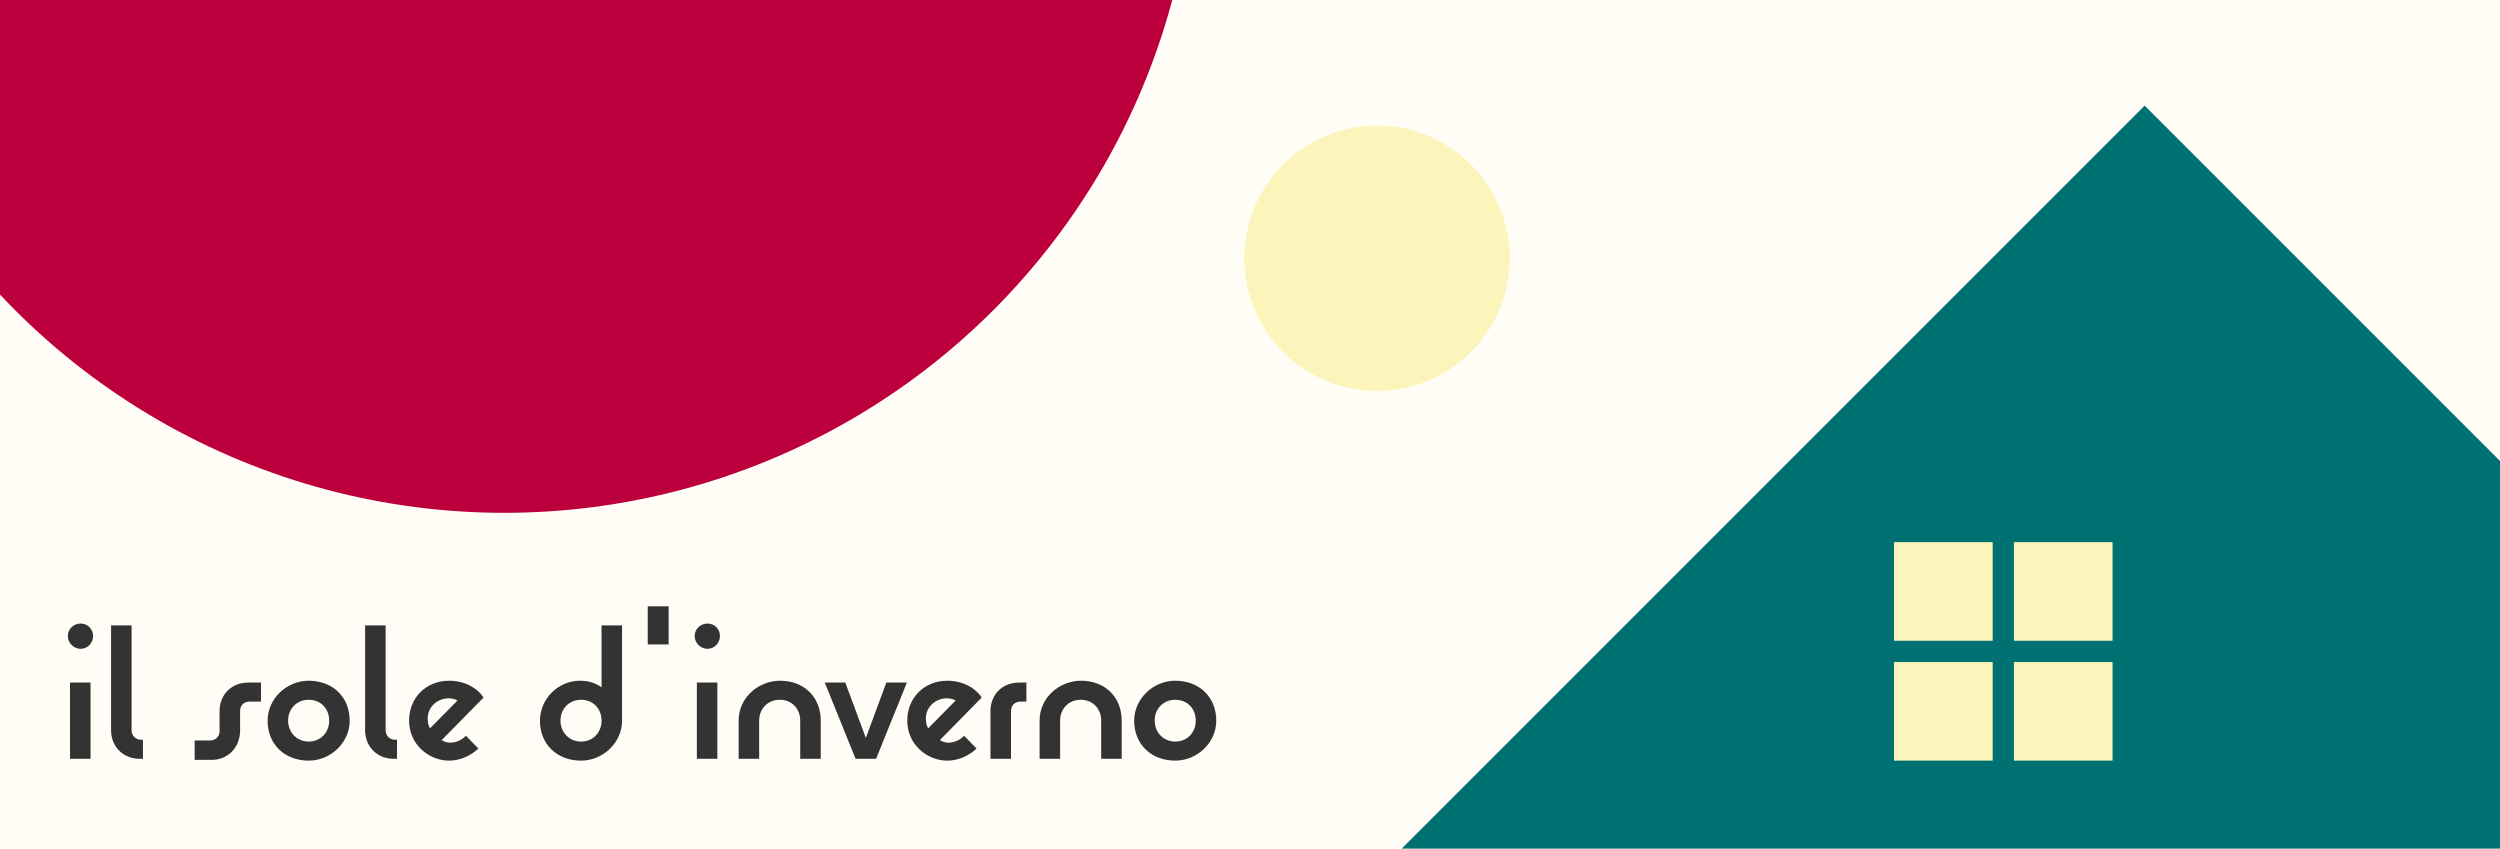 <?xml version="1.0" encoding="utf-8"?>
<!-- Generator: Adobe Illustrator 27.0.0, SVG Export Plug-In . SVG Version: 6.00 Build 0)  -->
<svg version="1.1" id="Livello_1" xmlns="http://www.w3.org/2000/svg" xmlns:xlink="http://www.w3.org/1999/xlink" x="0px" y="0px"
	 width="1364px" height="463px" viewBox="0 0 1364 463" style="enable-background:new 0 0 1364 463;" xml:space="preserve">
<style type="text/css">
	.st0{fill:#FFFDF5;}
	.st1{enable-background:new    ;}
	.st2{fill:#333333;}
	.st3{fill:#BC003E;}
	.st4{fill:#FBF5BC;}
	.st5{fill:#007173;}
</style>
<rect id="Rettangolo_40" class="st0" width="1364" height="463"/>
<g class="st1">
	<path class="st2" d="M37,347c0-3.8,3.2-6.8,7-6.8s6.8,3,6.8,6.8s-3,7-6.8,7S37,350.8,37,347z M38.2,372.4h11.2V414H38.2V372.4z"/>
	<path class="st2" d="M60.6,398.4v-57.2h11.2v57.2c0,3,2.2,5.2,5.2,5.2h1V414h-1.8C67.2,414,60.6,407.4,60.6,398.4z"/>
	<path class="st2" d="M106.2,404h8.4c2.8,0,5-1.8,5.2-4.8v-11.6c0.2-9,6.8-15.2,15.6-15.2h7v10.4h-6.2c-3,0-5,1.8-5.2,4.8v11.6
		c-0.4,9-6.8,15.4-15.6,15.4h-9.2L106.2,404L106.2,404z"/>
	<path class="st2" d="M146,393.2c0-12,10.4-21.8,22.4-21.8c13,0,22.4,8.8,22.4,21.8c0,12-10.4,21.8-22.4,21.8
		C155.4,415,146,406.2,146,393.2z M179.6,393.2c0-6.6-4.6-11.4-11.2-11.4c-6.4,0-11.2,4.8-11.2,11.4c0,6.4,4.8,11.4,11.2,11.4
		C175,404.6,179.6,399.6,179.6,393.2z"/>
	<path class="st2" d="M199.2,398.4v-57.2h11.2v57.2c0,3,2.2,5.2,5.2,5.2h1V414h-1.8C205.8,414,199.2,407.4,199.2,398.4z"/>
	<path class="st2" d="M223.2,393.2c0-12.6,9.4-21.8,21.8-21.8c11.6,0,17.6,7,18.8,9.2L241,403.8c1.6,1,3.2,1.4,4.6,1.4
		c3.4,0,6.6-1.6,8.6-3.8l6.8,7c-4.2,4-10,6.6-16,6.6C234,415,223.2,406.2,223.2,393.2z M249.6,382.2c-1.2-0.8-3.4-1.2-4.8-1.2
		c-6.4,0-12,5.2-11.4,11.8c0,1.6,0.4,3.2,1.2,4.6L249.6,382.2z"/>
	<path class="st2" d="M294.6,393.2c0-12,10-21.8,21.8-21.8c4.2,0,8.2,1,11.8,3.6v-33.8h11.2v52c0,12-10.4,21.8-22.4,21.8
		C304,415,294.6,406.2,294.6,393.2z M328.2,393.2c0-6.6-4.6-11.4-11.2-11.4c-6.4,0-11.2,4.8-11.2,11.4c0,6.4,4.8,11.4,11.2,11.4
		C323.6,404.6,328.2,399.6,328.2,393.2z"/>
	<path class="st2" d="M353.4,330.8h11.4v20.8h-11.4V330.8z"/>
	<path class="st2" d="M379,347c0-3.8,3.2-6.8,7-6.8s6.8,3,6.8,6.8s-3,7-6.8,7S379,350.8,379,347z M380.2,372.4h11.2V414h-11.2V372.4
		z"/>
	<path class="st2" d="M403,393.2c0-13,11.2-21.8,22.6-21.8c13,0,22.2,8.8,22.2,21.8V414h-11.2v-20.8c0-6.6-4.6-11.4-11.2-11.4
		c-6.4,0-11.2,4.8-11.2,11.4V414H403V393.2z"/>
	<path class="st2" d="M450,372.4h11.2l11.2,30.2l11.2-30.2h11.2L478,414h-11.2L450,372.4z"/>
	<path class="st2" d="M495,393.2c0-12.6,9.4-21.8,21.8-21.8c11.6,0,17.6,7,18.8,9.2l-22.8,23.2c1.6,1,3.2,1.4,4.6,1.4
		c3.4,0,6.6-1.6,8.6-3.8l6.8,7c-4.2,4-10,6.6-16,6.6C505.8,415,495,406.2,495,393.2z M521.4,382.2c-1.2-0.8-3.4-1.2-4.8-1.2
		c-6.4,0-12,5.2-11.4,11.8c0,1.6,0.4,3.2,1.2,4.6L521.4,382.2z"/>
	<path class="st2" d="M540.4,388c0-9.2,6.6-15.6,15.6-15.6h4v10.4h-3.2c-3,0-5.2,2-5.2,5.2v26h-11.2L540.4,388L540.4,388z"/>
	<path class="st2" d="M567.2,393.2c0-13,11.2-21.8,22.6-21.8c13,0,22.2,8.8,22.2,21.8V414h-11.2v-20.8c0-6.6-4.6-11.4-11.2-11.4
		c-6.4,0-11.2,4.8-11.2,11.4V414h-11.2L567.2,393.2L567.2,393.2z"/>
	<path class="st2" d="M618.8,393.2c0-12,10.4-21.8,22.4-21.8c13,0,22.4,8.8,22.4,21.8c0,12-10.4,21.8-22.4,21.8
		C628.2,415,618.8,406.2,618.8,393.2z M652.4,393.2c0-6.6-4.6-11.4-11.2-11.4c-6.4,0-11.2,4.8-11.2,11.4c0,6.4,4.8,11.4,11.2,11.4
		C647.8,404.6,652.4,399.6,652.4,393.2z"/>
</g>
<circle class="st3" cx="275.1" cy="-97.5" r="377.3"/>
<circle class="st4" cx="751.3" cy="140.9" r="72.4"/>
<rect x="775.5" y="221" transform="matrix(0.707 -0.707 0.707 0.707 -92.655 1007.908)" class="st5" width="789.6" height="789.6"/>
<g>
	<rect x="1033.4" y="295.8" class="st4" width="53.8" height="53.8"/>
	<rect x="1098.8" y="295.8" class="st4" width="53.8" height="53.8"/>
	<rect x="1033.4" y="361.2" class="st4" width="53.8" height="53.8"/>
	<rect x="1098.8" y="361.2" class="st4" width="53.8" height="53.8"/>
</g>
</svg>
